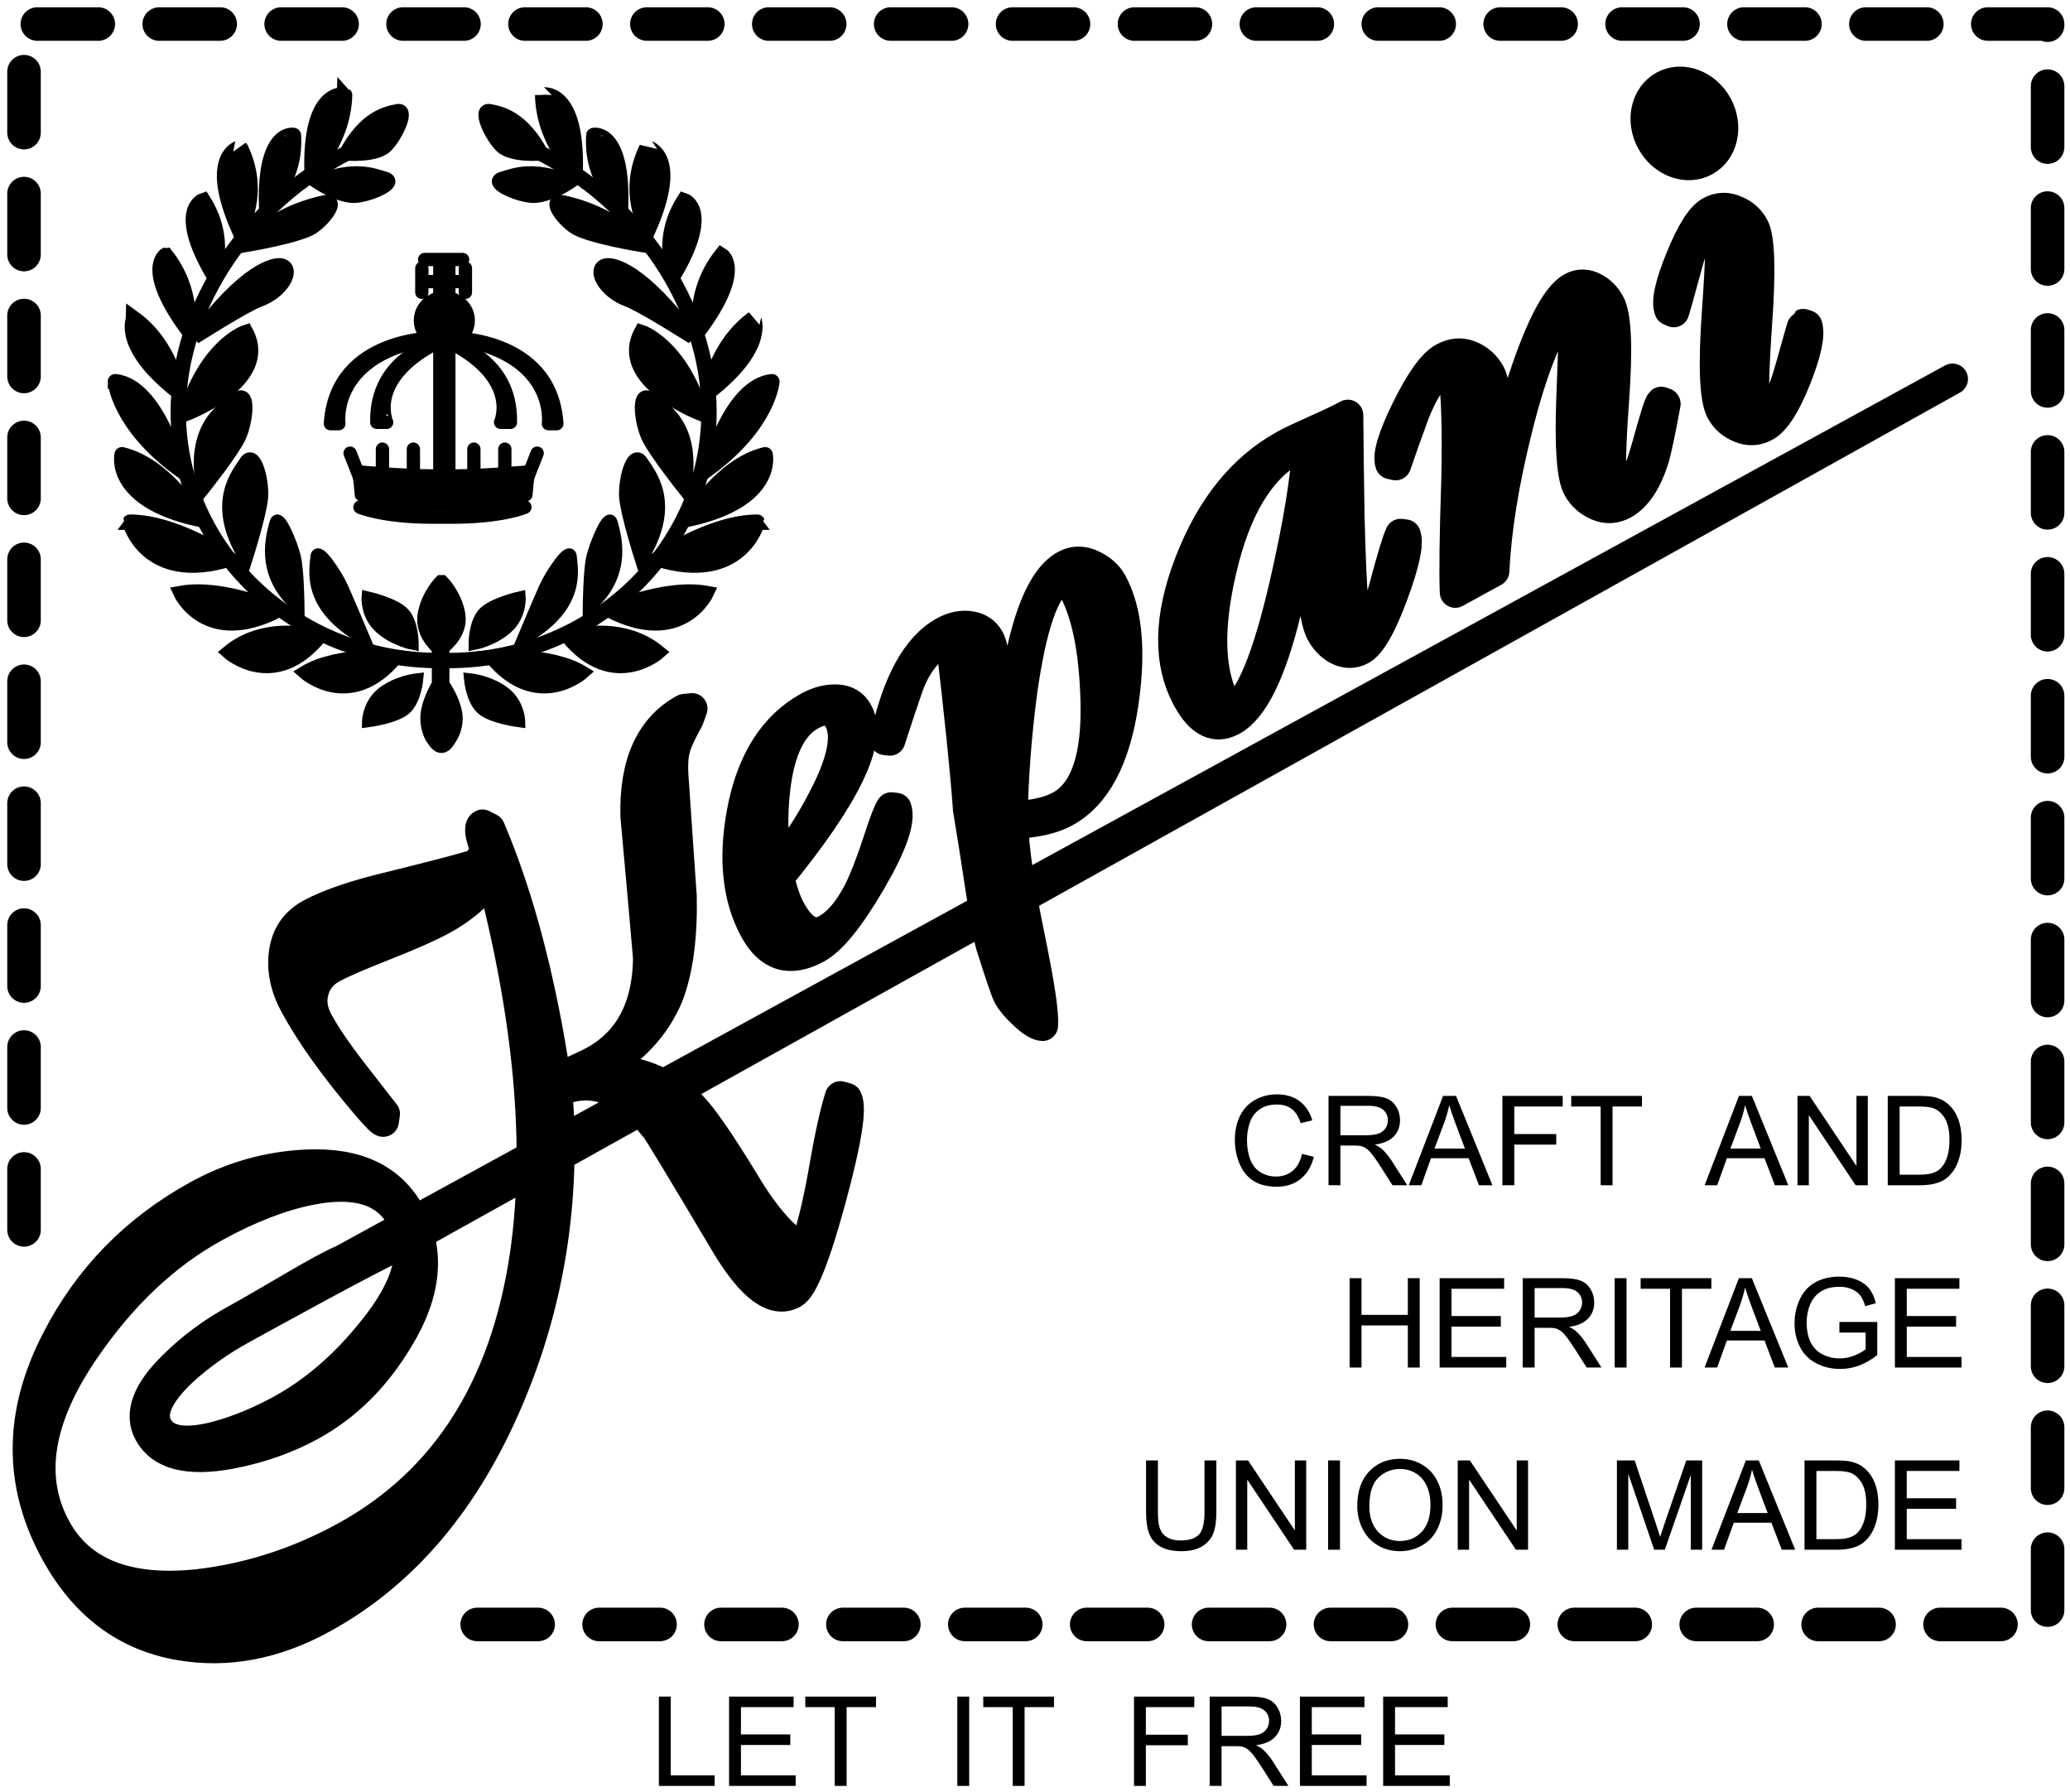 <?xml version="1.0" encoding="utf-8"?>
<!-- Generator: Adobe Illustrator 15.1.0, SVG Export Plug-In  -->
<!DOCTYPE svg PUBLIC "-//W3C//DTD SVG 1.1//EN" "http://www.w3.org/Graphics/SVG/1.1/DTD/svg11.dtd">
<svg version="1.1"
	 xmlns="http://www.w3.org/2000/svg" xmlns:xlink="http://www.w3.org/1999/xlink" xmlns:a="http://ns.adobe.com/AdobeSVGViewerExtensions/3.0/"
	 x="0px" y="0px" width="647px" height="560px" viewBox="191 82.504 647 560" enable-background="new 191 82.504 647 560"
	 xml:space="preserve">
<defs>
</defs>
<polyline fill="none" stroke="#000000" stroke-width="10.483" stroke-linecap="round" stroke-linejoin="round" stroke-dasharray="19.051,19.051" points="
	198.508,466.873 198.508,90.015 830.995,90.015 830.995,590.181 328.068,590.181 "/>
<g>
	<defs>
		<rect id="SVGID_1_" width="1031.811" height="728.504"/>
	</defs>
	<clipPath id="SVGID_2_">
		<use xlink:href="#SVGID_1_"  overflow="visible"/>
	</clipPath>
	<path clip-path="url(#SVGID_2_)" d="M407.305,303.954l-1.191,3.315c-2.41,4.334-3.814,7.393-4.205,9.215
		c-0.71,2.347-0.833,6.051-0.371,11.104c0.793,11.814,1.586,23.535,2.411,35.117c0.24,12.819-1.176,23.154-4.221,31.06
		c-4.09,9.688-11.337,17.371-21.751,23.083c11.732-0.221,21.4,3.526,29.001,11.242c3.428,3.439,8.986,11.479,16.678,24.102
		c6.255,10.563,12.511,17.617,18.728,21.111c2.17-5.609,4.178-13.608,6.032-23.976c1.952-11.305,3.7-19.352,5.254-24.093
		l1.933,0.552c1.577,2.864-0.095,13.325-4.986,31.367c-4.888,18.027-8.82,27.856-11.783,29.481
		c-5.802,3.188-12.658-1.767-20.567-14.839c-14.169-23.841-21.584-36.101-22.267-36.787c-9.913-12.512-20.228-16.268-30.898-11.313
		c2.608,33.946-2.445,65.866-15.151,95.758c-13.459,31.896-32.846,54.79-58.163,68.675c-14.921,8.189-29.765,10.981-44.557,8.434
		c-16.816-2.863-29.75-12.56-38.799-29.103c-11.617-21.175-11.51-43.178,0.304-66.009c9.94-19.479,24.669-34.578,44.183-45.284
		c10.654-5.846,21.995-9.04,34.002-9.577c15.482-0.694,26.164,4.355,32.073,15.132c6.446,11.746,5.231,24.843-3.633,39.271
		c-7.147,11.913-16.255,20.922-27.248,26.934c-7.574,4.158-16.051,7.116-25.384,8.875c-13.037,2.359-21.356,0.198-25.036-6.492
		c-3.219-5.869-0.655-12.852,7.676-20.97c5.585-5.546,12.039-10.334,19.375-14.342c11.132-6.107,26.63-15.865,33.458-18.689
		l503.071-275.354L315.697,471.551c-10.426,4.828-41.391,21.924-49.213,26.224c-6.729,3.692-12.84,8.016-18.295,12.954
		c-7.838,7.321-10.512,13.23-8.035,17.742c2.548,4.655,8.863,5.626,18.926,2.936c6.548-1.799,13.195-4.553,19.936-8.244
		c10.418-5.728,19.932-13.948,28.5-24.693c11.329-13.86,14.338-25.632,9.025-35.335c-4.805-8.749-14.346-11.684-28.63-8.836
		c-9.148,1.822-19.06,5.656-29.694,11.494c-15.645,8.56-29.309,21.482-41.079,38.791c-14.497,21.277-17.428,39.84-8.733,55.682
		c7.632,13.947,22.46,19.771,44.447,17.482c16.035-1.862,31.414-6.816,46.1-14.879c31.352-17.198,50.1-46.586,56.249-88.169
		c4.88-33.781,1.33-73.512-10.618-119.221c-2.738,5.436-7.878,10.216-15.439,14.375c-3.898,2.13-9.881,4.796-17.941,7.968
		c-8.019,3.147-13.521,5.546-16.492,7.171c-2.95,1.617-4.875,4-5.755,7.172c-0.895,3.147-0.434,6.358,1.357,9.641
		c2.316,4.236,5.649,9.167,9.956,14.792c3.598,4.615,7.247,9.27,10.915,14.019l-0.347,2.327c-0.351,0.189-2.028-1.466-5.045-4.993
		c-9.83-11.495-17.317-21.924-22.405-31.218c-3.081-5.601-4.257-11.107-3.499-16.496c0.729-5.389,3.471-9.388,8.197-11.983
		c5.683-3.101,14.248-6.004,25.706-8.71c14.236-3.51,23.119-5.854,26.598-7.061l2.509-4.283c-1.799-4.657-2.157-7.294-1.1-7.872
		l2.252,1.15c9.104,21.372,15.98,47.532,20.61,78.442l9.732-4.545c12.638-5.845,19.08-16.992,19.312-33.395
		c-1.27-14.689-2.575-29.441-3.944-44.275c-0.442-16.548,4.595-27.712,15.123-33.496L407.305,303.954z"/>
	
		<path clip-path="url(#SVGID_2_)" fill="none" stroke="#000000" stroke-width="9.675" stroke-linecap="round" stroke-linejoin="round" d="
		M407.305,303.954l-1.191,3.315c-2.41,4.334-3.814,7.393-4.205,9.215c-0.71,2.347-0.833,6.051-0.371,11.104
		c0.793,11.814,1.586,23.535,2.411,35.117c0.24,12.819-1.176,23.154-4.221,31.06c-4.09,9.688-11.337,17.371-21.751,23.083
		c11.732-0.221,21.4,3.526,29.001,11.242c3.428,3.439,8.986,11.479,16.678,24.102c6.255,10.563,12.511,17.617,18.728,21.111
		c2.17-5.609,4.178-13.608,6.032-23.976c1.952-11.305,3.7-19.352,5.254-24.093l1.933,0.552c1.577,2.864-0.095,13.325-4.986,31.367
		c-4.888,18.027-8.82,27.856-11.783,29.481c-5.802,3.188-12.658-1.767-20.567-14.839c-14.169-23.841-21.584-36.101-22.267-36.787
		c-9.913-12.512-20.228-16.268-30.898-11.313c2.608,33.946-2.445,65.866-15.151,95.758c-13.459,31.896-32.846,54.79-58.163,68.675
		c-14.921,8.189-29.765,10.981-44.557,8.434c-16.816-2.863-29.75-12.56-38.799-29.103c-11.617-21.175-11.51-43.178,0.304-66.009
		c9.94-19.479,24.669-34.578,44.183-45.284c10.654-5.846,21.995-9.04,34.002-9.577c15.482-0.694,26.164,4.355,32.073,15.132
		c6.446,11.746,5.231,24.843-3.633,39.271c-7.147,11.913-16.255,20.922-27.248,26.934c-7.574,4.158-16.051,7.116-25.384,8.875
		c-13.037,2.359-21.356,0.198-25.036-6.492c-3.219-5.869-0.655-12.852,7.676-20.97c5.585-5.546,12.039-10.334,19.375-14.342
		c11.132-6.107,26.63-15.865,33.458-18.689l503.071-275.354L315.697,471.551c-10.426,4.828-41.391,21.924-49.213,26.224
		c-6.729,3.692-12.84,8.016-18.295,12.954c-7.838,7.321-10.512,13.23-8.035,17.742c2.548,4.655,8.863,5.626,18.926,2.936
		c6.548-1.799,13.195-4.553,19.936-8.244c10.418-5.728,19.932-13.948,28.5-24.693c11.329-13.86,14.338-25.632,9.025-35.335
		c-4.805-8.749-14.346-11.684-28.63-8.836c-9.148,1.822-19.06,5.656-29.694,11.494c-15.645,8.56-29.309,21.482-41.079,38.791
		c-14.497,21.277-17.428,39.84-8.733,55.682c7.632,13.947,22.46,19.771,44.447,17.482c16.035-1.862,31.414-6.816,46.1-14.879
		c31.352-17.198,50.1-46.586,56.249-88.169c4.88-33.781,1.33-73.512-10.618-119.221c-2.738,5.436-7.878,10.216-15.439,14.375
		c-3.898,2.13-9.881,4.796-17.941,7.968c-8.019,3.147-13.521,5.546-16.492,7.171c-2.95,1.617-4.875,4-5.755,7.172
		c-0.895,3.147-0.434,6.358,1.357,9.641c2.316,4.236,5.649,9.167,9.956,14.792c3.598,4.615,7.247,9.27,10.915,14.019l-0.347,2.327
		c-0.351,0.189-2.028-1.466-5.045-4.993c-9.83-11.495-17.317-21.924-22.405-31.218c-3.081-5.601-4.257-11.107-3.499-16.496
		c0.729-5.389,3.471-9.388,8.197-11.983c5.683-3.101,14.248-6.004,25.706-8.71c14.236-3.51,23.119-5.854,26.598-7.061l2.509-4.283
		c-1.799-4.657-2.157-7.294-1.1-7.872l2.252,1.15c9.104,21.372,15.98,47.532,20.61,78.442l9.732-4.545
		c12.638-5.845,19.08-16.992,19.312-33.395c-1.27-14.689-2.575-29.441-3.944-44.275c-0.442-16.548,4.595-27.712,15.123-33.496
		L407.305,303.954z"/>
	<path clip-path="url(#SVGID_2_)" d="M459.015,305.134c4.687,8.516-3.542,25.693-24.606,51.512
		c1.018,4.395,2.197,7.803,3.543,10.271c3.474,6.359,7.241,8.434,11.253,6.233c3.791-2.091,7.203-6.091,10.264-12.04
		c1.822-3.684,3.889-8.93,6.122-15.776c1.944-6.004,3.278-9.469,3.996-10.396l1.499,0.18c1.313,3.82-1.338,11.398-7.953,22.766
		c-6.631,11.36-12.252,18.311-16.851,20.835c-8.295,4.544-14.725,2.667-19.269-5.641c-5.396-9.837-6.737-22.097-4-36.795
		c2.97-15.898,9.909-26.829,20.796-32.809c2.95-1.607,5.881-2.355,8.812-2.226C455.536,301.389,457.674,302.675,459.015,305.134
		 M453.327,307.367c-1.783-3.272-4.781-3.761-8.907-1.491c-6.043,3.301-9.774,10.932-11.218,22.886
		c-1.034,8.801-0.785,17.25,0.714,25.336c5.83-7.063,10.772-14.613,14.824-22.679C454.491,320.291,456.006,312.276,453.327,307.367"
		/>
	
		<path clip-path="url(#SVGID_2_)" fill="none" stroke="#000000" stroke-width="9.675" stroke-linecap="round" stroke-linejoin="round" d="
		M459.015,305.134c4.687,8.516-3.542,25.693-24.606,51.512c1.018,4.395,2.197,7.803,3.543,10.271
		c3.474,6.359,7.241,8.434,11.253,6.233c3.791-2.091,7.203-6.091,10.264-12.04c1.822-3.684,3.889-8.93,6.122-15.776
		c1.944-6.004,3.278-9.469,3.996-10.396l1.499,0.18c1.313,3.82-1.338,11.398-7.953,22.766c-6.631,11.36-12.252,18.311-16.851,20.835
		c-8.295,4.544-14.725,2.667-19.269-5.641c-5.396-9.837-6.737-22.097-4-36.795c2.97-15.898,9.909-26.829,20.796-32.809
		c2.95-1.607,5.881-2.355,8.812-2.226C455.536,301.389,457.674,302.675,459.015,305.134z M453.327,307.367
		c-1.783-3.272-4.781-3.761-8.907-1.491c-6.043,3.301-9.774,10.932-11.218,22.886c-1.034,8.801-0.785,17.25,0.714,25.336
		c5.83-7.063,10.772-14.613,14.824-22.679C454.491,320.291,456.006,312.276,453.327,307.367z"/>
	<path clip-path="url(#SVGID_2_)" d="M538.459,264.622c4.732,8.664,5.936,21.107,3.604,37.355
		c-2.544,17.557-8.599,28.947-18.18,34.211c-4.013,2.199-9.44,3.406-16.248,3.607c0,7.031,1.645,18.611,4.946,34.706
		c3.184,15.376,4.627,24.881,4.292,28.502c-1.376-0.039-3.389-1.262-5.948-3.715c-2.174-1.988-3.728-3.851-4.694-5.594
		c-0.683-1.223-2.465-6.484-5.397-15.755c-0.816-2.611-2.453-12.196-4.93-28.787l-2.217-13.724
		c-0.82-11.618-2.623-29.047-5.321-52.249l-2.54-0.4c-4.978,2.717-8.702,7.555-11.18,14.51c-1.905,5.557-3.723,11.056-5.498,16.544
		l-1.472-0.166c3.795-17.785,9.961-29.003,18.481-33.675c2.714-1.497,5.42-2.05,8.082-1.655c2.69,0.393,4.639,1.696,5.866,3.94
		c1.68,3.062,2.655,12.136,2.927,27.234c0.414,16.206,1.227,26.243,2.418,30.099c-0.162-14.368,0.816-28.553,2.962-42.597
		c3.278-21.274,8.454-33.859,15.557-37.752c2.607-1.426,5.333-1.469,8.225-0.138C535.086,260.447,537.173,262.297,538.459,264.622
		 M526.519,266.438c-1.452-2.648-2.781-3.645-3.965-3c-5.214,2.854-9.253,14.546-12.168,35.089
		c-1.787,13.552-2.782,26.618-2.987,39.176c6.374-0.18,11.4-1.281,15.061-3.285c7.917-4.36,11.621-15.45,11.081-33.281
		C533.102,285.738,530.767,274.183,526.519,266.438"/>
	
		<path clip-path="url(#SVGID_2_)" fill="none" stroke="#000000" stroke-width="9.675" stroke-linecap="round" stroke-linejoin="round" d="
		M538.459,264.622c4.732,8.664,5.936,21.107,3.604,37.355c-2.544,17.557-8.599,28.947-18.18,34.211
		c-4.013,2.199-9.44,3.406-16.248,3.607c0,7.031,1.645,18.611,4.946,34.706c3.184,15.376,4.627,24.881,4.292,28.502
		c-1.376-0.039-3.389-1.262-5.948-3.715c-2.174-1.988-3.728-3.851-4.694-5.594c-0.683-1.223-2.465-6.484-5.397-15.755
		c-0.816-2.611-2.453-12.196-4.93-28.787l-2.217-13.724c-0.82-11.618-2.623-29.047-5.321-52.249l-2.54-0.4
		c-4.978,2.717-8.702,7.555-11.18,14.51c-1.905,5.557-3.723,11.056-5.498,16.544l-1.472-0.166
		c3.795-17.785,9.961-29.003,18.481-33.675c2.714-1.497,5.42-2.05,8.082-1.655c2.69,0.393,4.639,1.696,5.866,3.94
		c1.68,3.062,2.655,12.136,2.927,27.234c0.414,16.206,1.227,26.243,2.418,30.099c-0.162-14.368,0.816-28.553,2.962-42.597
		c3.278-21.274,8.454-33.859,15.557-37.752c2.607-1.426,5.333-1.469,8.225-0.138C535.086,260.447,537.173,262.297,538.459,264.622z
		 M526.519,266.438c-1.452-2.648-2.781-3.645-3.965-3c-5.214,2.854-9.253,14.546-12.168,35.089
		c-1.787,13.552-2.782,26.618-2.987,39.176c6.374-0.18,11.4-1.281,15.061-3.285c7.917-4.36,11.621-15.45,11.081-33.281
		C533.102,285.738,530.767,274.183,526.519,266.438z"/>
	<path clip-path="url(#SVGID_2_)" d="M612.273,212.247c0.066,10.824,0.236,21.619,0.414,32.366
		c0.571,22.095,1.476,34.397,2.702,36.907l1.641,0.493c2.793-4.193,5.057-9.615,6.789-16.269c2.37-8.88,4.007-14.292,4.942-16.26
		l1.482,0.184c0.994,2.651-0.327,8.885-3.972,18.675c-3.614,9.8-6.919,15.504-9.873,17.135c-2.379,1.288-4.856,1.255-7.443-0.122
		c-2.024-1.15-3.649-2.85-4.896-5.1c-1.854-3.377-2.852-11.14-3.064-23.287c0.173-7.82,0.327-15.563,0.445-23.21
		c-2.832,13.355-5.7,26.657-8.6,39.901c-4.666,19.043-10.239,30.336-16.736,33.898c-5.203,2.85-9.811,0.633-13.795-6.65
		c-6.204-11.284-5.972-25.52,0.695-42.726c6.658-17.189,16.547-29.395,29.679-36.594c2.008-1.095,5.234-2.617,9.604-4.562
		C606.691,215.077,610.017,213.48,612.273,212.247 M599.805,221.095c-1.688,0.541-3.156,1.136-4.327,1.781
		c-10.785,5.905-18.394,18.537-22.852,37.904c-4.275,18.342-3.774,32.315,1.499,41.938c0.816,1.432,1.605,1.927,2.43,1.463
		c5.317-2.909,10.682-15.896,16.035-38.952C596.874,246.62,599.271,231.923,599.805,221.095"/>
	
		<path clip-path="url(#SVGID_2_)" fill="none" stroke="#000000" stroke-width="9.675" stroke-linecap="round" stroke-linejoin="round" d="
		M612.273,212.247c0.066,10.824,0.236,21.619,0.414,32.366c0.571,22.095,1.476,34.397,2.702,36.907l1.641,0.493
		c2.793-4.193,5.057-9.615,6.789-16.269c2.37-8.88,4.007-14.292,4.942-16.26l1.482,0.184c0.994,2.651-0.327,8.885-3.972,18.675
		c-3.614,9.8-6.919,15.504-9.873,17.135c-2.379,1.288-4.856,1.255-7.443-0.122c-2.024-1.15-3.649-2.85-4.896-5.1
		c-1.854-3.377-2.852-11.14-3.064-23.287c0.173-7.82,0.327-15.563,0.445-23.21c-2.832,13.355-5.7,26.657-8.6,39.901
		c-4.666,19.043-10.239,30.336-16.736,33.898c-5.203,2.85-9.811,0.633-13.795-6.65c-6.204-11.284-5.972-25.52,0.695-42.726
		c6.658-17.189,16.547-29.395,29.679-36.594c2.008-1.095,5.234-2.617,9.604-4.562C606.691,215.077,610.017,213.48,612.273,212.247z
		 M599.805,221.095c-1.688,0.541-3.156,1.136-4.327,1.781c-10.785,5.905-18.394,18.537-22.852,37.904
		c-4.275,18.342-3.774,32.315,1.499,41.938c0.816,1.432,1.605,1.927,2.43,1.463c5.317-2.909,10.682-15.896,16.035-38.952
		C596.874,246.62,599.271,231.923,599.805,221.095z"/>
	<path clip-path="url(#SVGID_2_)" d="M711.463,208.738c-1.637,8.793-2.809,14.376-3.506,16.751
		c-2.261,7.39-5.464,12.22-9.602,14.508c-2.615,1.408-5.277,1.544-8.012,0.379c-2.694-1.176-4.737-2.986-6.074-5.46
		c-1.862-3.368-2.54-12.461-2.02-27.253c0.406-10.747,0.781-21.462,1.076-32.144l-1.321,0.124
		c-6.488,7.814-12.161,21.607-17.017,41.41c-4.035,16.177-6.402,30.833-7.057,43.951l-12.07,6.623
		c-0.265-5.84-0.118-17.623,0.469-35.346c0.344-14.808,0-26.389-1.029-34.728l-2.876-0.615c-3.751,3.25-6.914,8.175-9.45,14.739
		c-1.996,5.363-3.909,10.733-5.735,16.105l-1.566-0.353c-0.942-2.56,0.749-8.242,5.068-17.04
		c4.336-8.814,8.165-14.139,11.471-15.944c2.849-1.554,5.604-1.767,8.304-0.643c2.69,1.123,4.749,2.964,6.157,5.533
		c1.468,2.662,2.008,9.299,1.673,19.896c-0.284,7.366-0.576,14.654-0.911,21.926c0.971-8.899,3.841-21.072,8.603-36.521
		c5.904-18.737,11.306-29.456,16.304-32.186c2.236-1.231,4.563-1.177,6.993,0.138c1.961,1.055,3.522,2.657,4.71,4.797
		c2.079,3.773,2.505,14.033,1.274,30.757c-1.215,16.736-1.212,26.22,0.039,28.458c0.604,1.131,1.613,1.305,3.045,0.527
		c2.592-1.439,5.089-6.506,7.476-15.214c2.374-8.706,3.838-13.279,4.366-13.719l1.141,0.397L711.463,208.738z"/>
	
		<path clip-path="url(#SVGID_2_)" fill="none" stroke="#000000" stroke-width="9.675" stroke-linecap="round" stroke-linejoin="round" d="
		M711.463,208.738c-1.637,8.793-2.809,14.376-3.506,16.751c-2.261,7.39-5.464,12.22-9.602,14.508
		c-2.615,1.408-5.277,1.544-8.012,0.379c-2.694-1.176-4.737-2.986-6.074-5.46c-1.862-3.368-2.54-12.461-2.02-27.253
		c0.406-10.747,0.781-21.462,1.076-32.144l-1.321,0.124c-6.488,7.814-12.161,21.607-17.017,41.41
		c-4.035,16.177-6.402,30.833-7.057,43.951l-12.07,6.623c-0.265-5.84-0.118-17.623,0.469-35.346c0.344-14.808,0-26.389-1.029-34.728
		l-2.876-0.615c-3.751,3.25-6.914,8.175-9.45,14.739c-1.996,5.363-3.909,10.733-5.735,16.105l-1.566-0.353
		c-0.942-2.56,0.749-8.242,5.068-17.04c4.336-8.814,8.165-14.139,11.471-15.944c2.849-1.554,5.604-1.767,8.304-0.643
		c2.69,1.123,4.749,2.964,6.157,5.533c1.468,2.662,2.008,9.299,1.673,19.896c-0.284,7.366-0.576,14.654-0.911,21.926
		c0.971-8.899,3.841-21.072,8.603-36.521c5.904-18.737,11.306-29.456,16.304-32.186c2.236-1.231,4.563-1.177,6.993,0.138
		c1.961,1.055,3.522,2.657,4.71,4.797c2.079,3.773,2.505,14.033,1.274,30.757c-1.215,16.736-1.212,26.22,0.039,28.458
		c0.604,1.131,1.613,1.305,3.045,0.527c2.592-1.439,5.089-6.506,7.476-15.214c2.374-8.706,3.838-13.279,4.366-13.719l1.141,0.397
		L711.463,208.738z"/>
	<path clip-path="url(#SVGID_2_)" d="M739.099,153.463c1.843,3.357,2.149,13.565,0.932,30.59
		c-1.176,17.033-1.228,26.562-0.115,28.602c0.564,1.028,1.369,1.241,2.442,0.651c3.057-1.678,5.798-6.793,8.2-15.35
		c2.6-9.318,3.94-14.013,4.063-14.076l1.144,0.38c0.919,2.833-0.241,8.355-3.507,16.565c-3.27,8.203-6.469,13.15-9.537,14.838
		c-2.489,1.363-5.054,1.509-7.717,0.437c-2.666-1.07-4.646-2.778-5.94-5.139c-2.059-3.787-2.5-14.242-1.262-31.359
		c1.223-17.124,1.4-26.502,0.497-28.139c-0.497-0.923-1.4-1.025-2.698-0.322c-2.722,1.501-5.147,6.083-7.25,13.755
		c-2.546,9.37-3.961,14.388-4.217,15.059l-1.207-0.531c-1.054-2.477,0.079-7.824,3.436-16.044
		c3.333-8.219,6.422-13.118,9.262-14.666c2.623-1.433,5.273-1.487,7.992-0.2C735.971,149.467,737.809,151.112,739.099,153.463
		 M725.868,117.53c1.172,2.149,1.409,4.573,0.746,7.252c-0.687,2.692-2.267,4.718-4.757,6.082c-3.44,1.886-6.067,1.15-7.917-2.216
		c-1.057-1.935-1.333-4.333-0.833-7.2c0.518-2.869,1.907-4.906,4.139-6.147C721.024,113.227,723.908,113.97,725.868,117.53"/>
	
		<path clip-path="url(#SVGID_2_)" fill="none" stroke="#000000" stroke-width="9.675" stroke-linecap="round" stroke-linejoin="round" d="
		M739.099,153.463c1.843,3.357,2.149,13.565,0.932,30.59c-1.176,17.033-1.228,26.562-0.115,28.602
		c0.564,1.028,1.369,1.241,2.442,0.651c3.057-1.678,5.798-6.793,8.2-15.35c2.6-9.318,3.94-14.013,4.063-14.076l1.144,0.38
		c0.919,2.833-0.241,8.355-3.507,16.565c-3.27,8.203-6.469,13.15-9.537,14.838c-2.489,1.363-5.054,1.509-7.717,0.437
		c-2.666-1.07-4.646-2.778-5.94-5.139c-2.059-3.787-2.5-14.242-1.262-31.359c1.223-17.124,1.4-26.502,0.497-28.139
		c-0.497-0.923-1.4-1.025-2.698-0.322c-2.722,1.501-5.147,6.083-7.25,13.755c-2.546,9.37-3.961,14.388-4.217,15.059l-1.207-0.531
		c-1.054-2.477,0.079-7.824,3.436-16.044c3.333-8.219,6.422-13.118,9.262-14.666c2.623-1.433,5.273-1.487,7.992-0.2
		C735.971,149.467,737.809,151.112,739.099,153.463z M725.868,117.53c1.172,2.149,1.409,4.573,0.746,7.252
		c-0.687,2.692-2.267,4.718-4.757,6.082c-3.44,1.886-6.067,1.15-7.917-2.216c-1.057-1.935-1.333-4.333-0.833-7.2
		c0.518-2.869,1.907-4.906,4.139-6.147C721.024,113.227,723.908,113.97,725.868,117.53z"/>
	<path clip-path="url(#SVGID_2_)" d="M727.853,115.386c3.582,6.548,1.831,14.39-3.894,17.534c-5.715,3.13-13.285,0.373-16.851-6.17
		c-3.586-6.536-1.85-14.382,3.886-17.523C716.726,106.091,724.268,108.846,727.853,115.386"/>
	<path clip-path="url(#SVGID_2_)" fill="none" stroke="#000000" stroke-width="9.221" d="M727.853,115.386
		c3.582,6.548,1.831,14.39-3.894,17.534c-5.715,3.13-13.285,0.373-16.851-6.17c-3.586-6.536-1.85-14.382,3.886-17.523
		C716.726,106.091,724.268,108.846,727.853,115.386z"/>
	<path clip-path="url(#SVGID_2_)" d="M597.958,443.11l3.708,0.939c-0.77,3.029-2.169,5.341-4.182,6.935
		c-2.011,1.602-4.473,2.398-7.384,2.398c-3.006,0-5.463-0.616-7.353-1.838c-1.89-1.224-3.321-2.997-4.304-5.326
		c-0.986-2.319-1.479-4.813-1.479-7.479c0-2.911,0.556-5.442,1.664-7.613c1.116-2.161,2.69-3.803,4.741-4.931
		c2.056-1.12,4.312-1.68,6.775-1.68c2.79,0,5.138,0.71,7.047,2.13c1.901,1.42,3.234,3.424,3.976,6.004l-3.621,0.859
		c-0.651-2.027-1.594-3.511-2.824-4.434c-1.234-0.923-2.789-1.389-4.658-1.389c-2.15,0-3.941,0.513-5.389,1.538
		c-1.443,1.034-2.461,2.406-3.037,4.135c-0.588,1.735-0.88,3.519-0.88,5.356c0,2.374,0.348,4.441,1.041,6.208
		c0.688,1.775,1.768,3.094,3.231,3.969c1.455,0.876,3.041,1.31,4.753,1.31c2.06,0,3.818-0.592,5.254-1.791
		C596.472,447.229,597.445,445.454,597.958,443.11"/>
	<path clip-path="url(#SVGID_2_)" d="M606.246,452.925v-27.92h12.4c2.49,0,4.384,0.253,5.685,0.758
		c1.291,0.497,2.332,1.381,3.101,2.658c0.777,1.263,1.16,2.667,1.16,4.205c0,1.981-0.635,3.653-1.917,5.01
		c-1.286,1.357-3.271,2.225-5.952,2.588c0.981,0.474,1.724,0.938,2.236,1.396c1.077,0.985,2.095,2.225,3.057,3.707l4.84,7.598
		h-4.619l-3.699-5.807c-1.077-1.672-1.965-2.958-2.667-3.85c-0.702-0.884-1.325-1.515-1.886-1.868
		c-0.545-0.364-1.108-0.609-1.68-0.759c-0.423-0.079-1.101-0.126-2.06-0.126h-4.288v12.409H606.246z M609.957,437.297h7.944
		c1.688,0,3.014-0.174,3.973-0.521c0.959-0.348,1.681-0.908,2.186-1.673c0.497-0.758,0.741-1.594,0.741-2.493
		c0-1.31-0.477-2.391-1.443-3.242c-0.959-0.843-2.478-1.271-4.561-1.271h-8.84V437.297z"/>
	<path clip-path="url(#SVGID_2_)" d="M631.321,452.925l10.726-27.92h4.051l11.379,27.92h-4.203l-3.239-8.449H638.28l-3.03,8.449
		H631.321z M639.372,441.462h9.507l-2.924-7.747c-0.875-2.357-1.533-4.292-1.983-5.822c-0.367,1.822-0.884,3.613-1.53,5.381
		L639.372,441.462z"/>
	<polygon clip-path="url(#SVGID_2_)" points="660.59,452.925 660.59,425.005 679.438,425.005 679.438,428.312 664.306,428.312 
		664.306,436.926 677.418,436.926 677.418,440.224 664.306,440.224 664.306,452.925 	"/>
	<polygon clip-path="url(#SVGID_2_)" points="691.307,452.925 691.307,428.312 682.104,428.312 682.104,425.005 704.209,425.005 
		704.209,428.312 695.015,428.312 695.015,452.925 	"/>
	<path clip-path="url(#SVGID_2_)" d="M723.797,452.925l10.738-27.92h4.035l11.384,27.92h-4.209l-3.223-8.449h-11.767l-3.033,8.449
		H723.797z M731.856,441.462h9.494l-2.918-7.747c-0.872-2.357-1.539-4.292-1.988-5.822c-0.363,1.822-0.872,3.613-1.523,5.381
		L731.856,441.462z"/>
	<polygon clip-path="url(#SVGID_2_)" points="752.822,452.925 752.822,425.005 756.616,425.005 771.26,446.922 771.26,425.005 
		774.801,425.005 774.801,452.925 771.006,452.925 756.372,431.017 756.372,452.925 	"/>
	<path clip-path="url(#SVGID_2_)" d="M781.034,452.925v-27.92h9.624c2.166,0,3.834,0.135,4.967,0.402
		c1.604,0.371,2.974,1.034,4.102,2.004c1.472,1.239,2.576,2.833,3.306,4.773c0.734,1.925,1.093,4.142,1.093,6.628
		c0,2.121-0.252,4-0.745,5.64c-0.489,1.633-1.124,2.998-1.897,4.063c-0.781,1.073-1.633,1.917-2.549,2.533
		c-0.927,0.623-2.035,1.08-3.333,1.403c-1.302,0.315-2.801,0.474-4.488,0.474H781.034z M784.749,449.627h5.964
		c1.843,0,3.282-0.173,4.328-0.513c1.053-0.339,1.885-0.828,2.509-1.451c0.875-0.876,1.558-2.051,2.047-3.534
		c0.489-1.468,0.733-3.267,0.733-5.365c0-2.927-0.48-5.167-1.436-6.729c-0.959-1.569-2.126-2.627-3.5-3.155
		c-0.989-0.379-2.579-0.566-4.775-0.566h-5.87V449.627z"/>
	<polygon clip-path="url(#SVGID_2_)" points="612.841,509.893 612.841,481.965 616.561,481.965 616.561,493.436 631.029,493.436 
		631.029,481.965 634.745,481.965 634.745,509.893 631.029,509.893 631.029,496.733 616.561,496.733 616.561,509.893 	"/>
	<polygon clip-path="url(#SVGID_2_)" points="640.97,509.893 640.97,481.965 661.131,481.965 661.131,485.271 644.682,485.271 
		644.682,493.799 660.105,493.799 660.105,497.104 644.682,497.104 644.682,506.587 661.793,506.587 661.793,509.893 	"/>
	<path clip-path="url(#SVGID_2_)" d="M666.944,509.893v-27.928h12.401c2.49,0,4.383,0.261,5.673,0.758
		c1.302,0.505,2.331,1.388,3.112,2.65c0.773,1.271,1.164,2.683,1.164,4.221c0,1.973-0.643,3.645-1.934,5.002
		c-1.281,1.364-3.258,2.225-5.936,2.587c0.97,0.474,1.716,0.932,2.221,1.396c1.088,0.986,2.102,2.225,3.068,3.708l4.832,7.605
		h-4.615l-3.696-5.814c-1.088-1.673-1.972-2.959-2.67-3.842c-0.698-0.892-1.329-1.515-1.874-1.869
		c-0.557-0.372-1.124-0.616-1.688-0.758c-0.427-0.087-1.112-0.135-2.06-0.135h-4.288v12.418H666.944z M670.656,494.264h7.939
		c1.693,0,3.015-0.173,3.978-0.521c0.959-0.354,1.681-0.907,2.177-1.672c0.505-0.766,0.75-1.602,0.75-2.501
		c0-1.302-0.486-2.391-1.436-3.234c-0.971-0.844-2.493-1.271-4.572-1.271h-8.836V494.264z"/>
	<rect x="695.685" y="481.965" clip-path="url(#SVGID_2_)" width="3.712" height="27.928"/>
	<polygon clip-path="url(#SVGID_2_)" points="712.993,509.893 712.993,485.271 703.803,485.271 703.803,481.965 725.904,481.965 
		725.904,485.271 716.71,485.271 716.71,509.893 	"/>
	<path clip-path="url(#SVGID_2_)" d="M723.782,509.893l10.726-27.928h4.051l11.384,27.928h-4.213l-3.23-8.457h-11.751l-3.037,8.457
		H723.782z M731.841,498.422h9.498l-2.922-7.747c-0.872-2.352-1.535-4.292-1.98-5.814c-0.383,1.814-0.888,3.605-1.526,5.372
		L731.841,498.422z"/>
	<path clip-path="url(#SVGID_2_)" d="M765.922,498.958v-3.298h11.838v10.335c-1.822,1.443-3.691,2.524-5.629,3.251
		c-1.934,0.733-3.917,1.096-5.948,1.096c-2.746,0-5.239-0.591-7.487-1.767c-2.244-1.168-3.937-2.864-5.08-5.089
		c-1.145-2.217-1.713-4.702-1.713-7.447c0-2.714,0.568-5.246,1.7-7.605c1.141-2.358,2.777-4.102,4.912-5.246
		c2.138-1.136,4.599-1.712,7.376-1.712c2.027,0,3.857,0.323,5.486,0.979c1.633,0.655,2.915,1.578,3.847,2.745
		c0.927,1.176,1.629,2.706,2.114,4.584l-3.342,0.915c-0.426-1.42-0.942-2.54-1.573-3.353c-0.624-0.82-1.507-1.468-2.663-1.965
		c-1.155-0.489-2.441-0.726-3.857-0.726c-1.692,0-3.151,0.252-4.395,0.765c-1.227,0.521-2.225,1.191-2.986,2.036
		c-0.753,0.836-1.341,1.759-1.763,2.761c-0.714,1.721-1.069,3.598-1.069,5.617c0,2.493,0.435,4.576,1.286,6.256
		c0.864,1.673,2.114,2.919,3.755,3.731c1.646,0.813,3.389,1.223,5.23,1.223c1.602,0,3.168-0.307,4.694-0.931
		c1.522-0.607,2.679-1.262,3.472-1.956v-5.199H765.922z"/>
	<polygon clip-path="url(#SVGID_2_)" points="783.271,509.893 783.271,481.965 803.431,481.965 803.431,485.271 786.981,485.271 
		786.981,493.799 802.401,493.799 802.401,497.104 786.981,497.104 786.981,506.587 804.094,506.587 804.094,509.893 	"/>
	<path clip-path="url(#SVGID_2_)" d="M567.479,538.917h3.708v16.109c0,2.809-0.319,5.033-0.95,6.682
		c-0.636,1.648-1.787,2.99-3.44,4.023c-1.66,1.034-3.839,1.555-6.528,1.555c-2.623,0-4.761-0.45-6.43-1.357
		c-1.668-0.899-2.852-2.201-3.565-3.904c-0.71-1.712-1.062-4.04-1.062-6.998v-16.109h3.704v16.093c0,2.415,0.225,4.206,0.679,5.35
		c0.457,1.151,1.223,2.035,2.319,2.65c1.097,0.623,2.441,0.932,4.023,0.932c2.722,0,4.65-0.616,5.807-1.847
		c1.155-1.23,1.735-3.589,1.735-7.085V538.917z"/>
	<polygon clip-path="url(#SVGID_2_)" points="577.293,566.828 577.293,538.917 581.088,538.917 595.722,560.816 595.722,538.917 
		599.271,538.917 599.271,566.828 595.479,566.828 580.839,544.92 580.839,566.828 	"/>
	<rect x="606.119" y="538.917" clip-path="url(#SVGID_2_)" width="3.712" height="27.911"/>
	<path clip-path="url(#SVGID_2_)" d="M615.224,553.22c0-4.631,1.238-8.252,3.731-10.871c2.481-2.62,5.7-3.929,9.629-3.929
		c2.572,0,4.896,0.607,6.962,1.846c2.07,1.223,3.648,2.942,4.729,5.144c1.089,2.201,1.629,4.694,1.629,7.487
		c0,2.832-0.571,5.356-1.712,7.597c-1.144,2.225-2.757,3.921-4.855,5.065c-2.091,1.151-4.351,1.728-6.776,1.728
		c-2.619,0-4.971-0.631-7.042-1.901c-2.063-1.271-3.633-3.006-4.694-5.199C615.752,557.992,615.224,555.673,615.224,553.22
		 M619.011,553.267c0,3.361,0.911,6.004,2.722,7.944c1.814,1.933,4.078,2.896,6.816,2.896c2.772,0,5.067-0.979,6.867-2.919
		c1.795-1.956,2.69-4.726,2.69-8.323c0-2.264-0.379-4.243-1.148-5.94c-0.765-1.688-1.897-3.006-3.368-3.937
		c-1.487-0.931-3.145-1.396-4.986-1.396c-2.619,0-4.871,0.899-6.761,2.698C619.961,546.08,619.011,549.069,619.011,553.267"/>
	<polygon clip-path="url(#SVGID_2_)" points="646.63,566.828 646.63,538.917 650.425,538.917 665.066,560.816 665.066,538.917 
		668.608,538.917 668.608,566.828 664.814,566.828 650.181,544.92 650.181,566.828 	"/>
	<path clip-path="url(#SVGID_2_)" d="M696.391,566.828v-27.911h5.539l6.631,19.77c0.614,1.839,1.057,3.219,1.333,4.134
		c0.315-1.018,0.816-2.509,1.486-4.48l6.683-19.423h4.966v27.911h-3.55v-23.375l-8.118,23.375h-3.333l-8.098-23.746v23.746H696.391z
		"/>
	<path clip-path="url(#SVGID_2_)" d="M725.951,566.828l10.729-27.911h4.047l11.376,27.911h-4.197l-3.237-8.449h-11.751l-3.042,8.449
		H725.951z M734.007,555.365h9.502l-2.919-7.747c-0.876-2.351-1.538-4.291-1.984-5.822c-0.378,1.814-0.883,3.613-1.53,5.382
		L734.007,555.365z"/>
	<path clip-path="url(#SVGID_2_)" d="M755.019,566.828v-27.911h9.617c2.174,0,3.839,0.135,4.979,0.394
		c1.597,0.371,2.966,1.034,4.098,1.996c1.472,1.247,2.572,2.841,3.306,4.773c0.73,1.94,1.093,4.149,1.093,6.643
		c0,2.114-0.248,3.992-0.737,5.633c-0.501,1.641-1.136,2.998-1.917,4.071c-0.77,1.072-1.613,1.908-2.532,2.524
		c-0.924,0.623-2.036,1.088-3.342,1.403c-1.297,0.316-2.796,0.474-4.484,0.474H755.019z M758.731,563.53h5.964
		c1.842,0,3.285-0.174,4.331-0.513c1.049-0.347,1.89-0.828,2.509-1.451c0.88-0.868,1.562-2.044,2.05-3.534
		c0.49-1.468,0.728-3.267,0.728-5.373c0-2.919-0.478-5.159-1.437-6.722c-0.958-1.577-2.123-2.619-3.49-3.147
		c-0.994-0.387-2.589-0.576-4.785-0.576h-5.869V563.53z"/>
	<polygon clip-path="url(#SVGID_2_)" points="783.267,566.828 783.267,538.917 803.431,538.917 803.431,542.214 786.975,542.214 
		786.975,550.75 802.401,550.75 802.401,554.048 786.975,554.048 786.975,563.53 804.094,563.53 804.094,566.828 	"/>
	<path clip-path="url(#SVGID_2_)" fill="none" stroke="#000000" stroke-width="4.801" d="M328.284,288.941
		c-45.055,0-81.562-34.791-81.562-77.71c0-33.864,22.804-65.691,53.05-81.065"/>
	<path clip-path="url(#SVGID_2_)" d="M288.522,136.099c0,0,9.834-9.485,10.185-23.892
		C298.708,112.207,287.816,110.104,288.522,136.099"/>
	<path clip-path="url(#SVGID_2_)" fill="none" stroke="#000000" stroke-width="4.801" d="M288.522,136.099
		c0,0,9.834-9.485,10.185-23.892C298.708,112.207,287.816,110.104,288.522,136.099z"/>
	<path clip-path="url(#SVGID_2_)" d="M274.307,146.33c0,0,9.273-7.14,8.414-21.512C282.721,124.817,273.758,123.104,274.307,146.33"
		/>
	<path clip-path="url(#SVGID_2_)" fill="none" stroke="#000000" stroke-width="4.801" d="M274.307,146.33
		c0,0,9.273-7.14,8.414-21.512C282.721,124.817,273.758,123.104,274.307,146.33z"/>
	<path clip-path="url(#SVGID_2_)" d="M257.558,168.09c0,0,4.667-10.724-3.041-22.891
		C254.517,145.199,245.847,148.026,257.558,168.09"/>
	<path clip-path="url(#SVGID_2_)" fill="none" stroke="#000000" stroke-width="4.801" d="M257.558,168.09
		c0,0,4.667-10.724-3.041-22.891C254.517,145.199,245.847,148.026,257.558,168.09z"/>
	<path clip-path="url(#SVGID_2_)" d="M249.538,185.27c0,0,2.189-11.682-6.729-22.995
		C242.809,162.275,235.819,166.532,249.538,185.27"/>
	<path clip-path="url(#SVGID_2_)" fill="none" stroke="#000000" stroke-width="4.801" d="M249.538,185.27
		c0,0,2.189-11.682-6.729-22.995C242.809,162.275,235.819,166.532,249.538,185.27z"/>
	<path clip-path="url(#SVGID_2_)" d="M246.726,204.941c0,0-2.233-14.435-13.889-22.902
		C232.837,182.04,228.427,190.641,246.726,204.941"/>
	<path clip-path="url(#SVGID_2_)" fill="none" stroke="#000000" stroke-width="4.801" d="M246.726,204.941
		c0,0-2.233-14.435-13.889-22.902C232.837,182.04,228.427,190.641,246.726,204.941z"/>
	<path clip-path="url(#SVGID_2_)" d="M246.726,228.828c0,0-6.678-25.642-19.672-27.042
		C227.054,201.786,228.084,214.978,246.726,228.828"/>
	<path clip-path="url(#SVGID_2_)" fill="none" stroke="#000000" stroke-width="4.801" d="M246.726,228.828
		c0,0-6.678-25.642-19.672-27.042C227.054,201.786,228.084,214.978,246.726,228.828z"/>
	<path clip-path="url(#SVGID_2_)" d="M249.156,211.695c0,0,26.713-10.153,18.67-25.289
		C267.826,186.406,255.767,190.294,249.156,211.695"/>
	<path clip-path="url(#SVGID_2_)" fill="none" stroke="#000000" stroke-width="4.801" d="M249.156,211.695
		c0,0,26.713-10.153,18.67-25.289C267.826,186.406,255.767,190.294,249.156,211.695z"/>
	<path clip-path="url(#SVGID_2_)" d="M252.698,244.642c0,0-9.538-16.628-23.542-20.025
		C229.156,224.617,225.993,238.66,252.698,244.642"/>
	<path clip-path="url(#SVGID_2_)" fill="none" stroke="#000000" stroke-width="4.801" d="M252.698,244.642
		c0,0-9.538-16.628-23.542-20.025C229.156,224.617,225.993,238.66,252.698,244.642z"/>
	<path clip-path="url(#SVGID_2_)" d="M262.776,257.208c0,0-16.756-11.515-31.154-11.515
		C231.623,245.692,236.616,265.171,262.776,257.208"/>
	<path clip-path="url(#SVGID_2_)" fill="none" stroke="#000000" stroke-width="4.801" d="M262.776,257.208
		c0,0-16.756-11.515-31.154-11.515C231.623,245.692,236.616,265.171,262.776,257.208z"/>
	<path clip-path="url(#SVGID_2_)" d="M277.963,273.254c0,0-17.341-7.83-30.535-5.43
		C247.428,267.824,255.349,284.955,277.963,273.254"/>
	<path clip-path="url(#SVGID_2_)" fill="none" stroke="#000000" stroke-width="4.488" d="M277.963,273.254
		c0,0-17.341-7.83-30.535-5.43C247.428,267.824,255.349,284.955,277.963,273.254z"/>
	<path clip-path="url(#SVGID_2_)" d="M290.976,281.52c0,0-16.492-5.26-28.637,4.82C262.339,286.34,276.563,299.001,290.976,281.52"
		/>
	<path clip-path="url(#SVGID_2_)" fill="none" stroke="#000000" stroke-width="4.252" d="M290.976,281.52
		c0,0-16.492-5.26-28.637,4.82C262.339,286.34,276.563,299.001,290.976,281.52z"/>
	<path clip-path="url(#SVGID_2_)" d="M314.873,287.847c0,0-18.319-1.465-28.649,4.818
		C286.224,292.665,300.451,305.316,314.873,287.847"/>
	<path clip-path="url(#SVGID_2_)" fill="none" stroke="#000000" stroke-width="4.252" d="M314.873,287.847
		c0,0-18.319-1.465-28.649,4.818C286.224,292.665,300.451,305.316,314.873,287.847z"/>
	<path clip-path="url(#SVGID_2_)" d="M265.833,153.921c0,0,6.867-11.155,0.138-24.979
		C265.972,128.942,255.854,131.238,265.833,153.921"/>
	<path clip-path="url(#SVGID_2_)" fill="none" stroke="#000000" stroke-width="5.299" d="M265.833,153.921
		c0,0,6.867-11.155,0.138-24.979C265.972,128.942,255.854,131.238,265.833,153.921z"/>
	<path clip-path="url(#SVGID_2_)" d="M289.966,139.332c0,0,7.455,5.007,12.481,4.441c5.021-0.558,13.009-4.323,8.887-5.512
		C307.229,137.067,301.835,134.687,289.966,139.332"/>
	<path clip-path="url(#SVGID_2_)" fill="none" stroke="#000000" stroke-width="4.252" d="M289.966,139.332
		c0,0,7.455,5.007,12.481,4.441c5.021-0.558,13.009-4.323,8.887-5.512C307.229,137.067,301.835,134.687,289.966,139.332z"/>
	<path clip-path="url(#SVGID_2_)" d="M299.043,130.529c0,0,9.317,0.807,12.567-2.386c3.239-3.185,7.081-11.615,3.681-10.954
		C311.867,117.852,305.189,119.09,299.043,130.529"/>
	<path clip-path="url(#SVGID_2_)" fill="none" stroke="#000000" stroke-width="4.358" d="M299.043,130.529
		c0,0,9.317,0.807,12.567-2.386c3.239-3.185,7.081-11.615,3.681-10.954C311.867,117.852,305.189,119.09,299.043,130.529z"/>
	<path clip-path="url(#SVGID_2_)" d="M254.6,234.643c0,0,8.587-10.814,10.879-15.524c2.291-4.718,3.258-14.425-0.162-11.853
		C261.905,209.838,251.104,215.196,254.6,234.643"/>
	<path clip-path="url(#SVGID_2_)" fill="none" stroke="#000000" stroke-width="4.715" d="M254.6,234.643
		c0,0,8.587-10.814,10.879-15.524c2.291-4.718,3.258-14.425-0.162-11.853C261.905,209.838,251.104,215.196,254.6,234.643z"/>
	<path clip-path="url(#SVGID_2_)" d="M267.806,256.43c0,0,4.169-13.163,4.631-18.382c0.458-5.222-2.098-14.646-4.37-11.019
		C265.786,230.655,257.594,239.508,267.806,256.43"/>
	<path clip-path="url(#SVGID_2_)" fill="none" stroke="#000000" stroke-width="4.715" d="M267.806,256.43
		c0,0,4.169-13.163,4.631-18.382c0.458-5.222-2.098-14.646-4.37-11.019C265.786,230.655,257.594,239.508,267.806,256.43z"/>
	<path clip-path="url(#SVGID_2_)" d="M284.255,272.187c0,0-0.119-11.282-1.097-15.451c-0.958-4.183-5.147-14.207-6.007-10.82
		C276.315,249.312,272.015,261.651,284.255,272.187"/>
	<path clip-path="url(#SVGID_2_)" fill="none" stroke="#000000" stroke-width="3.853" d="M284.255,272.187
		c0,0-0.119-11.282-1.097-15.451c-0.958-4.183-5.147-14.207-6.007-10.82C276.315,249.312,272.015,261.651,284.255,272.187z"/>
	<path clip-path="url(#SVGID_2_)" d="M304.786,282.104c0,0-5.132-12.146-6.883-16.061c-1.747-3.916-7.775-12.951-7.964-9.464
		C289.757,260.074,286.495,271.983,304.786,282.104"/>
	<path clip-path="url(#SVGID_2_)" fill="none" stroke="#000000" stroke-width="3.853" d="M304.786,282.104
		c0,0-5.132-12.146-6.883-16.061c-1.747-3.916-7.775-12.951-7.964-9.464C289.757,260.074,286.495,271.983,304.786,282.104z"/>
	<path clip-path="url(#SVGID_2_)" d="M251.874,187.962c0,0,15.474-9.917,20.235-11.666c7.389-2.724,10.884-9.724,7.002-10.897
		C276.744,164.699,267.435,166.957,251.874,187.962"/>
	<path clip-path="url(#SVGID_2_)" fill="none" stroke="#000000" stroke-width="4.252" d="M251.874,187.962
		c0,0,15.474-9.917,20.235-11.666c7.389-2.724,10.884-9.724,7.002-10.897C276.744,164.699,267.435,166.957,251.874,187.962z"/>
	<path clip-path="url(#SVGID_2_)" d="M267.826,159.183c0,0,16.682-2.777,20.862-5.597c4.202-2.822,8.229-8.856,4.024-8.013
		C288.522,146.4,276.231,149.58,267.826,159.183"/>
	<path clip-path="url(#SVGID_2_)" fill="none" stroke="#000000" stroke-width="4.252" d="M267.826,159.183
		c0,0,16.682-2.777,20.862-5.597c4.202-2.822,8.229-8.856,4.024-8.013C288.522,146.4,276.231,149.58,267.826,159.183z"/>
	<path clip-path="url(#SVGID_2_)" d="M329.274,264.199c0,0,3.968,3.974,5.148,9.909c1.191,5.952-3.72,9.802-4.911,10.985v11.213
		c0,0,4.52,6.345,4.13,11.494c-0.249,3.144-1.601,5.345-2.852,6.958c-2.189,2.837-4.193-0.668-4.193-0.668
		c-1.168-1.434-2.031-3.594-2.233-6.29c-0.399-5.149,3.574-11.494,3.574-11.494V285.21c-1.203-1.184-5.554-5.15-4.367-11.102
		c1.187-5.935,5.16-9.909,5.16-9.909H329.274z"/>
	<path clip-path="url(#SVGID_2_)" fill="none" stroke="#000000" stroke-width="3.926" d="M329.274,264.199
		c0,0,3.968,3.974,5.148,9.909c1.191,5.952-3.72,9.802-4.911,10.985v11.213c0,0,4.52,6.345,4.13,11.494
		c-0.249,3.144-1.601,5.345-2.852,6.958c-2.189,2.837-4.193-0.668-4.193-0.668c-1.168-1.434-2.031-3.594-2.233-6.29
		c-0.399-5.149,3.574-11.494,3.574-11.494V285.21c-1.203-1.184-5.554-5.15-4.367-11.102c1.187-5.935,5.16-9.909,5.16-9.909H329.274z
		"/>
	<path clip-path="url(#SVGID_2_)" d="M319.953,283.66c0,0,0-6.232-2.726-9.339c-2.73-3.112-11.285-5.057-11.285-5.057
		s-0.391,5.439,3.893,9.337C314.107,282.489,319.953,283.66,319.953,283.66"/>
	<path clip-path="url(#SVGID_2_)" fill="none" stroke="#000000" stroke-width="3.853" d="M319.953,283.66c0,0,0-6.232-2.726-9.339
		c-2.73-3.112-11.285-5.057-11.285-5.057s-0.391,5.439,3.893,9.337C314.107,282.489,319.953,283.66,319.953,283.66z"/>
	<path clip-path="url(#SVGID_2_)" d="M321.369,294.836c0,0-0.576,6.199-3.582,9.045c-3.001,2.85-11.703,3.986-11.703,3.986
		s0.118-5.459,4.741-8.938C315.456,295.458,321.369,294.836,321.369,294.836"/>
	<path clip-path="url(#SVGID_2_)" fill="none" stroke="#000000" stroke-width="3.853" d="M321.369,294.836
		c0,0-0.576,6.199-3.582,9.045c-3.001,2.85-11.703,3.986-11.703,3.986s0.118-5.459,4.741-8.938
		C315.456,295.458,321.369,294.836,321.369,294.836z"/>
	<path clip-path="url(#SVGID_2_)" fill="none" stroke="#000000" stroke-width="4.801" d="M331.045,288.941
		c45.042,0,81.558-34.791,81.558-77.71c0-33.864-22.812-65.691-53.051-81.065"/>
	<path clip-path="url(#SVGID_2_)" d="M370.794,136.099c0,0-9.834-9.485-10.189-23.892
		C360.605,112.207,371.497,110.104,370.794,136.099"/>
	<path clip-path="url(#SVGID_2_)" fill="none" stroke="#000000" stroke-width="4.801" d="M370.794,136.099
		c0,0-9.834-9.485-10.189-23.892C360.605,112.207,371.497,110.104,370.794,136.099z"/>
	<path clip-path="url(#SVGID_2_)" d="M385.011,146.33c0,0-9.278-7.14-8.414-21.512C376.597,124.817,385.555,123.104,385.011,146.33"
		/>
	<path clip-path="url(#SVGID_2_)" fill="none" stroke="#000000" stroke-width="4.801" d="M385.011,146.33
		c0,0-9.278-7.14-8.414-21.512C376.597,124.817,385.555,123.104,385.011,146.33z"/>
	<path clip-path="url(#SVGID_2_)" d="M401.764,168.09c0,0-4.671-10.724,3.045-22.891
		C404.809,145.199,413.471,148.026,401.764,168.09"/>
	<path clip-path="url(#SVGID_2_)" fill="none" stroke="#000000" stroke-width="4.801" d="M401.764,168.09
		c0,0-4.671-10.724,3.045-22.891C404.809,145.199,413.471,148.026,401.764,168.09z"/>
	<path clip-path="url(#SVGID_2_)" d="M409.787,185.27c0,0-2.189-11.682,6.722-22.995
		C416.509,162.275,423.505,166.532,409.787,185.27"/>
	<path clip-path="url(#SVGID_2_)" fill="none" stroke="#000000" stroke-width="4.801" d="M409.787,185.27
		c0,0-2.189-11.682,6.722-22.995C416.509,162.275,423.505,166.532,409.787,185.27z"/>
	<path clip-path="url(#SVGID_2_)" d="M412.587,204.941c0,0,2.232-14.435,13.896-22.902
		C426.483,182.04,430.885,190.641,412.587,204.941"/>
	<path clip-path="url(#SVGID_2_)" fill="none" stroke="#000000" stroke-width="4.801" d="M412.587,204.941
		c0,0,2.232-14.435,13.896-22.902C426.483,182.04,430.885,190.641,412.587,204.941z"/>
	<path clip-path="url(#SVGID_2_)" d="M412.587,228.828c0,0,6.69-25.642,19.679-27.042
		C432.267,201.786,431.236,214.978,412.587,228.828"/>
	<path clip-path="url(#SVGID_2_)" fill="none" stroke="#000000" stroke-width="4.801" d="M412.587,228.828
		c0,0,6.69-25.642,19.679-27.042C432.267,201.786,431.236,214.978,412.587,228.828z"/>
	<path clip-path="url(#SVGID_2_)" d="M410.173,211.695c0,0-26.721-10.153-18.678-25.289
		C391.495,186.406,403.563,190.294,410.173,211.695"/>
	<path clip-path="url(#SVGID_2_)" fill="none" stroke="#000000" stroke-width="4.801" d="M410.173,211.695
		c0,0-26.721-10.153-18.678-25.289C391.495,186.406,403.563,190.294,410.173,211.695z"/>
	<path clip-path="url(#SVGID_2_)" d="M406.623,244.642c0,0,9.534-16.628,23.541-20.025
		C430.164,224.617,433.324,238.66,406.623,244.642"/>
	<path clip-path="url(#SVGID_2_)" fill="none" stroke="#000000" stroke-width="4.801" d="M406.623,244.642
		c0,0,9.534-16.628,23.541-20.025C430.164,224.617,433.324,238.66,406.623,244.642z"/>
	<path clip-path="url(#SVGID_2_)" d="M396.541,257.208c0,0,16.756-11.515,31.154-11.515
		C427.694,245.692,422.716,265.171,396.541,257.208"/>
	<path clip-path="url(#SVGID_2_)" fill="none" stroke="#000000" stroke-width="4.801" d="M396.541,257.208
		c0,0,16.756-11.515,31.154-11.515C427.694,245.692,422.716,265.171,396.541,257.208z"/>
	<path clip-path="url(#SVGID_2_)" d="M381.362,273.254c0,0,17.328-7.83,30.535-5.43C411.897,267.824,403.96,284.955,381.362,273.254
		"/>
	<path clip-path="url(#SVGID_2_)" fill="none" stroke="#000000" stroke-width="4.488" d="M381.362,273.254
		c0,0,17.328-7.83,30.535-5.43C411.897,267.824,403.96,284.955,381.362,273.254z"/>
	<path clip-path="url(#SVGID_2_)" d="M368.333,281.52c0,0,16.516-5.26,28.646,4.82C396.979,286.34,382.754,299.001,368.333,281.52"
		/>
	<path clip-path="url(#SVGID_2_)" fill="none" stroke="#000000" stroke-width="4.252" d="M368.333,281.52
		c0,0,16.516-5.26,28.646,4.82C396.979,286.34,382.754,299.001,368.333,281.52z"/>
	<path clip-path="url(#SVGID_2_)" d="M344.453,287.847c0,0,18.303-1.465,28.638,4.818
		C373.091,292.665,358.874,305.316,344.453,287.847"/>
	<path clip-path="url(#SVGID_2_)" fill="none" stroke="#000000" stroke-width="4.252" d="M344.453,287.847
		c0,0,18.303-1.465,28.638,4.818C373.091,292.665,358.874,305.316,344.453,287.847z"/>
	<path clip-path="url(#SVGID_2_)" d="M393.487,153.921c0,0-6.859-11.155-0.142-24.979
		C393.345,128.942,403.471,131.238,393.487,153.921"/>
	<path clip-path="url(#SVGID_2_)" fill="none" stroke="#000000" stroke-width="5.299" d="M393.487,153.921
		c0,0-6.859-11.155-0.142-24.979C393.345,128.942,403.471,131.238,393.487,153.921z"/>
	<path clip-path="url(#SVGID_2_)" d="M369.359,139.332c0,0-7.451,5.007-12.48,4.441c-5.022-0.558-13.006-4.323-8.9-5.512
		C352.089,137.067,357.478,134.687,369.359,139.332"/>
	<path clip-path="url(#SVGID_2_)" fill="none" stroke="#000000" stroke-width="4.252" d="M369.359,139.332
		c0,0-7.451,5.007-12.48,4.441c-5.022-0.558-13.006-4.323-8.9-5.512C352.089,137.067,357.478,134.687,369.359,139.332z"/>
	<path clip-path="url(#SVGID_2_)" d="M360.278,130.529c0,0-9.313,0.807-12.563-2.386c-3.243-3.185-7.089-11.615-3.677-10.954
		C347.454,117.852,354.124,119.09,360.278,130.529"/>
	<path clip-path="url(#SVGID_2_)" fill="none" stroke="#000000" stroke-width="4.358" d="M360.278,130.529
		c0,0-9.313,0.807-12.563-2.386c-3.243-3.185-7.089-11.615-3.677-10.954C347.454,117.852,354.124,119.09,360.278,130.529z"/>
	<path clip-path="url(#SVGID_2_)" d="M404.718,234.643c0,0-8.591-10.814-10.883-15.524c-2.284-4.718-3.25-14.425,0.17-11.853
		C397.428,209.838,408.221,215.196,404.718,234.643"/>
	<path clip-path="url(#SVGID_2_)" fill="none" stroke="#000000" stroke-width="4.715" d="M404.718,234.643
		c0,0-8.591-10.814-10.883-15.524c-2.284-4.718-3.25-14.425,0.17-11.853C397.428,209.838,408.221,215.196,404.718,234.643z"/>
	<path clip-path="url(#SVGID_2_)" d="M391.519,256.43c0,0-4.173-13.163-4.63-18.382c-0.454-5.222,2.09-14.646,4.366-11.019
		C393.539,230.655,401.72,239.508,391.519,256.43"/>
	<path clip-path="url(#SVGID_2_)" fill="none" stroke="#000000" stroke-width="4.715" d="M391.519,256.43
		c0,0-4.173-13.163-4.63-18.382c-0.454-5.222,2.09-14.646,4.366-11.019C393.539,230.655,401.72,239.508,391.519,256.43z"/>
	<path clip-path="url(#SVGID_2_)" d="M375.07,272.187c0,0,0.106-11.282,1.085-15.451c0.974-4.183,5.147-14.207,6.007-10.82
		C383.007,249.312,387.311,261.651,375.07,272.187"/>
	<path clip-path="url(#SVGID_2_)" fill="none" stroke="#000000" stroke-width="3.853" d="M375.07,272.187
		c0,0,0.106-11.282,1.085-15.451c0.974-4.183,5.147-14.207,6.007-10.82C383.007,249.312,387.311,261.651,375.07,272.187z"/>
	<path clip-path="url(#SVGID_2_)" d="M354.543,282.104c0,0,5.12-12.146,6.879-16.061c1.748-3.916,7.775-12.951,7.949-9.464
		C369.564,260.074,372.826,271.983,354.543,282.104"/>
	<path clip-path="url(#SVGID_2_)" fill="none" stroke="#000000" stroke-width="3.853" d="M354.543,282.104
		c0,0,5.12-12.146,6.879-16.061c1.748-3.916,7.775-12.951,7.949-9.464C369.564,260.074,372.826,271.983,354.543,282.104z"/>
	<path clip-path="url(#SVGID_2_)" d="M407.447,187.962c0,0-15.486-9.917-20.231-11.666c-7.396-2.724-10.892-9.724-7.01-10.897
		C382.562,164.699,391.89,166.957,407.447,187.962"/>
	<path clip-path="url(#SVGID_2_)" fill="none" stroke="#000000" stroke-width="4.252" d="M407.447,187.962
		c0,0-15.486-9.917-20.231-11.666c-7.396-2.724-10.892-9.724-7.01-10.897C382.562,164.699,391.89,166.957,407.447,187.962z"/>
	<path clip-path="url(#SVGID_2_)" d="M391.496,159.183c0,0-16.682-2.777-20.871-5.597c-4.201-2.822-8.224-8.856-4.023-8.013
		C370.794,146.4,383.098,149.58,391.496,159.183"/>
	<path clip-path="url(#SVGID_2_)" fill="none" stroke="#000000" stroke-width="4.252" d="M391.496,159.183
		c0,0-16.682-2.777-20.871-5.597c-4.201-2.822-8.224-8.856-4.023-8.013C370.794,146.4,383.098,149.58,391.496,159.183z"/>
	<path clip-path="url(#SVGID_2_)" d="M339.376,283.66c0,0,0-6.232,2.714-9.339c2.725-3.112,11.282-5.057,11.282-5.057
		s0.401,5.439-3.882,9.337C345.206,282.489,339.376,283.66,339.376,283.66"/>
	<path clip-path="url(#SVGID_2_)" fill="none" stroke="#000000" stroke-width="3.853" d="M339.376,283.66c0,0,0-6.232,2.714-9.339
		c2.725-3.112,11.282-5.057,11.282-5.057s0.401,5.439-3.882,9.337C345.206,282.489,339.376,283.66,339.376,283.66z"/>
	<path clip-path="url(#SVGID_2_)" d="M337.956,294.836c0,0,0.572,6.199,3.582,9.045c2.998,2.85,11.691,3.986,11.691,3.986
		s-0.118-5.459-4.733-8.938C343.873,295.458,337.956,294.836,337.956,294.836"/>
	<path clip-path="url(#SVGID_2_)" fill="none" stroke="#000000" stroke-width="3.853" d="M337.956,294.836
		c0,0,0.572,6.199,3.582,9.045c2.998,2.85,11.691,3.986,11.691,3.986s-0.118-5.459-4.733-8.938
		C343.873,295.458,337.956,294.836,337.956,294.836z"/>
	<path clip-path="url(#SVGID_2_)" d="M332.521,240.047c15.822,0,22.859-2.935,22.859-2.935c0.441-5.864,0.879-7.118,0.879-7.118
		s-14.062,1.254-23.304,1.254h-6.596c-9.226,0-23.292-1.254-23.292-1.254s0.442,1.254,0.879,7.118c0,0,7.03,2.935,22.863,2.935
		H332.521z"/>
	
		<path clip-path="url(#SVGID_2_)" fill="none" stroke="#000000" stroke-width="4.155" stroke-linecap="round" stroke-linejoin="round" d="
		M332.521,240.047c15.822,0,22.859-2.935,22.859-2.935c0.441-5.864,0.879-7.118,0.879-7.118s-14.062,1.254-23.304,1.254h-6.596
		c-9.226,0-23.292-1.254-23.292-1.254s0.442,1.254,0.879,7.118c0,0,7.03,2.935,22.863,2.935H332.521z"/>
	
		<line clip-path="url(#SVGID_2_)" fill="none" stroke="#000000" stroke-width="4.155" stroke-linecap="round" stroke-linejoin="round" x1="300.427" y1="224.128" x2="304.387" y2="234.191"/>
	
		<line clip-path="url(#SVGID_2_)" fill="none" stroke="#000000" stroke-width="4.155" stroke-linecap="round" stroke-linejoin="round" x1="310.533" y1="222.872" x2="310.533" y2="233.343"/>
	
		<line clip-path="url(#SVGID_2_)" fill="none" stroke="#000000" stroke-width="4.155" stroke-linecap="round" stroke-linejoin="round" x1="320.213" y1="222.872" x2="320.213" y2="233.343"/>
	<path clip-path="url(#SVGID_2_)" d="M328.13,188.099c0,0-32.101-0.834-33.856,26.809h2.642
		C296.917,214.908,293.836,192.288,328.13,188.099"/>
	
		<path clip-path="url(#SVGID_2_)" fill="none" stroke="#000000" stroke-width="4.155" stroke-linecap="round" stroke-linejoin="round" d="
		M328.13,188.099c0,0-32.101-0.834-33.856,26.809h2.642C296.917,214.908,293.836,192.288,328.13,188.099z"/>
	<path clip-path="url(#SVGID_2_)" d="M327.247,189.779c0,0-18.91,4.604-18.473,24.713h3.081
		C311.854,214.492,305.708,201.086,327.247,189.779"/>
	
		<path clip-path="url(#SVGID_2_)" fill="none" stroke="#000000" stroke-width="4.155" stroke-linecap="round" stroke-linejoin="round" d="
		M327.247,189.779c0,0-18.91,4.604-18.473,24.713h3.081C311.854,214.492,305.708,201.086,327.247,189.779z"/>
	
		<line clip-path="url(#SVGID_2_)" fill="none" stroke="#000000" stroke-width="4.155" stroke-linecap="round" stroke-linejoin="round" x1="358.894" y1="224.128" x2="354.941" y2="234.191"/>
	
		<line clip-path="url(#SVGID_2_)" fill="none" stroke="#000000" stroke-width="4.155" stroke-linecap="round" stroke-linejoin="round" x1="348.788" y1="222.872" x2="348.788" y2="233.343"/>
	
		<line clip-path="url(#SVGID_2_)" fill="none" stroke="#000000" stroke-width="4.155" stroke-linecap="round" stroke-linejoin="round" x1="339.116" y1="222.872" x2="339.116" y2="233.343"/>
	<path clip-path="url(#SVGID_2_)" d="M331.199,188.099c0,0,32.093-0.834,33.845,26.809h-2.631
		C362.413,214.908,365.49,192.288,331.199,188.099"/>
	
		<path clip-path="url(#SVGID_2_)" fill="none" stroke="#000000" stroke-width="4.155" stroke-linecap="round" stroke-linejoin="round" d="
		M331.199,188.099c0,0,32.093-0.834,33.845,26.809h-2.631C362.413,214.908,365.49,192.288,331.199,188.099z"/>
	<path clip-path="url(#SVGID_2_)" d="M332.086,189.779c0,0,18.891,4.604,18.453,24.713h-3.077
		C347.462,214.492,353.619,201.086,332.086,189.779"/>
	
		<path clip-path="url(#SVGID_2_)" fill="none" stroke="#000000" stroke-width="4.155" stroke-linecap="round" stroke-linejoin="round" d="
		M332.086,189.779c0,0,18.891,4.604,18.453,24.713h-3.077C347.462,214.492,353.619,201.086,332.086,189.779z"/>
	<path clip-path="url(#SVGID_2_)" d="M337.356,182.655c0,3.935-3.353,7.124-7.479,7.124c-4.13,0-7.471-3.189-7.471-7.124
		c0-3.939,3.341-7.124,7.471-7.124C334.003,175.531,337.356,178.716,337.356,182.655"/>
	
		<path clip-path="url(#SVGID_2_)" fill="none" stroke="#000000" stroke-width="4.155" stroke-linecap="round" stroke-linejoin="round" d="
		M337.356,182.655c0,3.935-3.353,7.124-7.479,7.124c-4.13,0-7.471-3.189-7.471-7.124c0-3.939,3.341-7.124,7.471-7.124
		C334.003,175.531,337.356,178.716,337.356,182.655z"/>
	
		<line clip-path="url(#SVGID_2_)" fill="none" stroke="#000000" stroke-width="4.155" stroke-linecap="round" stroke-linejoin="round" x1="323.72" y1="163.603" x2="335.593" y2="163.603"/>
	
		<line clip-path="url(#SVGID_2_)" fill="none" stroke="#000000" stroke-width="4.155" stroke-linecap="round" stroke-linejoin="round" x1="323.72" y1="170.51" x2="335.593" y2="170.51"/>
	
		<line clip-path="url(#SVGID_2_)" fill="none" stroke="#000000" stroke-width="4.155" stroke-linecap="round" stroke-linejoin="round" x1="336.473" y1="166.316" x2="336.473" y2="173.86"/>
	
		<line clip-path="url(#SVGID_2_)" fill="none" stroke="#000000" stroke-width="4.155" stroke-linecap="round" stroke-linejoin="round" x1="322.849" y1="166.316" x2="322.849" y2="173.86"/>
	<rect x="328.556" y="164.221" clip-path="url(#SVGID_2_)" width="2.643" height="73.315"/>
	
		<rect x="328.556" y="164.221" clip-path="url(#SVGID_2_)" fill="none" stroke="#000000" stroke-width="4.332" stroke-linecap="round" stroke-linejoin="round" width="2.643" height="73.315"/>
	
		<path clip-path="url(#SVGID_2_)" fill="none" stroke="#000000" stroke-width="4.257" stroke-linecap="round" stroke-linejoin="round" d="
		M303.571,241.003c0,0,7.041,3.077,22.863,3.077h5.707c15.834,0,22.871-3.077,22.871-3.077"/>
	<polygon clip-path="url(#SVGID_2_)" points="396.943,640.64 396.943,612.728 400.655,612.728 400.655,637.342 414.382,637.342 
		414.382,640.64 	"/>
	<polygon clip-path="url(#SVGID_2_)" points="418.879,640.64 418.879,612.728 439.047,612.728 439.047,616.025 422.59,616.025 
		422.59,624.553 438.018,624.553 438.018,627.851 422.59,627.851 422.59,637.342 439.71,637.342 439.71,640.64 	"/>
	<polygon clip-path="url(#SVGID_2_)" points="451.907,640.64 451.907,616.025 442.704,616.025 442.704,612.728 464.81,612.728 
		464.81,616.025 455.619,616.025 455.619,640.64 	"/>
	<rect x="490.225" y="612.728" clip-path="url(#SVGID_2_)" width="3.708" height="27.912"/>
	<polygon clip-path="url(#SVGID_2_)" points="507.529,640.64 507.529,616.025 498.335,616.025 498.335,612.728 520.439,612.728 
		520.439,616.025 511.249,616.025 511.249,640.64 	"/>
	<polygon clip-path="url(#SVGID_2_)" points="545.44,640.64 545.44,612.728 564.287,612.728 564.287,616.025 549.152,616.025 
		549.152,624.64 562.264,624.64 562.264,627.938 549.152,627.938 549.152,640.64 	"/>
	<path clip-path="url(#SVGID_2_)" d="M569.096,640.64v-27.912h12.401c2.489,0,4.387,0.244,5.685,0.749
		c1.294,0.497,2.331,1.38,3.108,2.651c0.773,1.27,1.155,2.674,1.155,4.213c0,1.972-0.635,3.645-1.921,5.001
		c-1.285,1.365-3.266,2.224-5.948,2.596c0.979,0.466,1.72,0.938,2.232,1.389c1.081,0.994,2.095,2.232,3.058,3.708l4.84,7.605h-4.619
		l-3.696-5.807c-1.081-1.673-1.972-2.959-2.662-3.852c-0.71-0.882-1.33-1.514-1.886-1.868c-0.548-0.363-1.112-0.615-1.681-0.758
		c-0.426-0.086-1.108-0.134-2.066-0.134h-4.284v12.418H569.096z M572.812,625.003h7.94c1.688,0,3.014-0.166,3.976-0.513
		c0.959-0.348,1.685-0.907,2.182-1.673c0.501-0.766,0.75-1.586,0.75-2.492c0-1.311-0.481-2.399-1.444-3.243
		c-0.965-0.844-2.488-1.27-4.567-1.27h-8.836V625.003z"/>
	<polygon clip-path="url(#SVGID_2_)" points="597.312,640.64 597.312,612.728 617.472,612.728 617.472,616.025 601.016,616.025 
		601.016,624.553 616.442,624.553 616.442,627.851 601.016,627.851 601.016,637.342 618.127,637.342 618.127,640.64 	"/>
	<polygon clip-path="url(#SVGID_2_)" points="623.321,640.64 623.321,612.728 643.49,612.728 643.49,616.025 627.034,616.025 
		627.034,624.553 642.457,624.553 642.457,627.851 627.034,627.851 627.034,637.342 644.149,637.342 644.149,640.64 	"/>
</g>
</svg>
